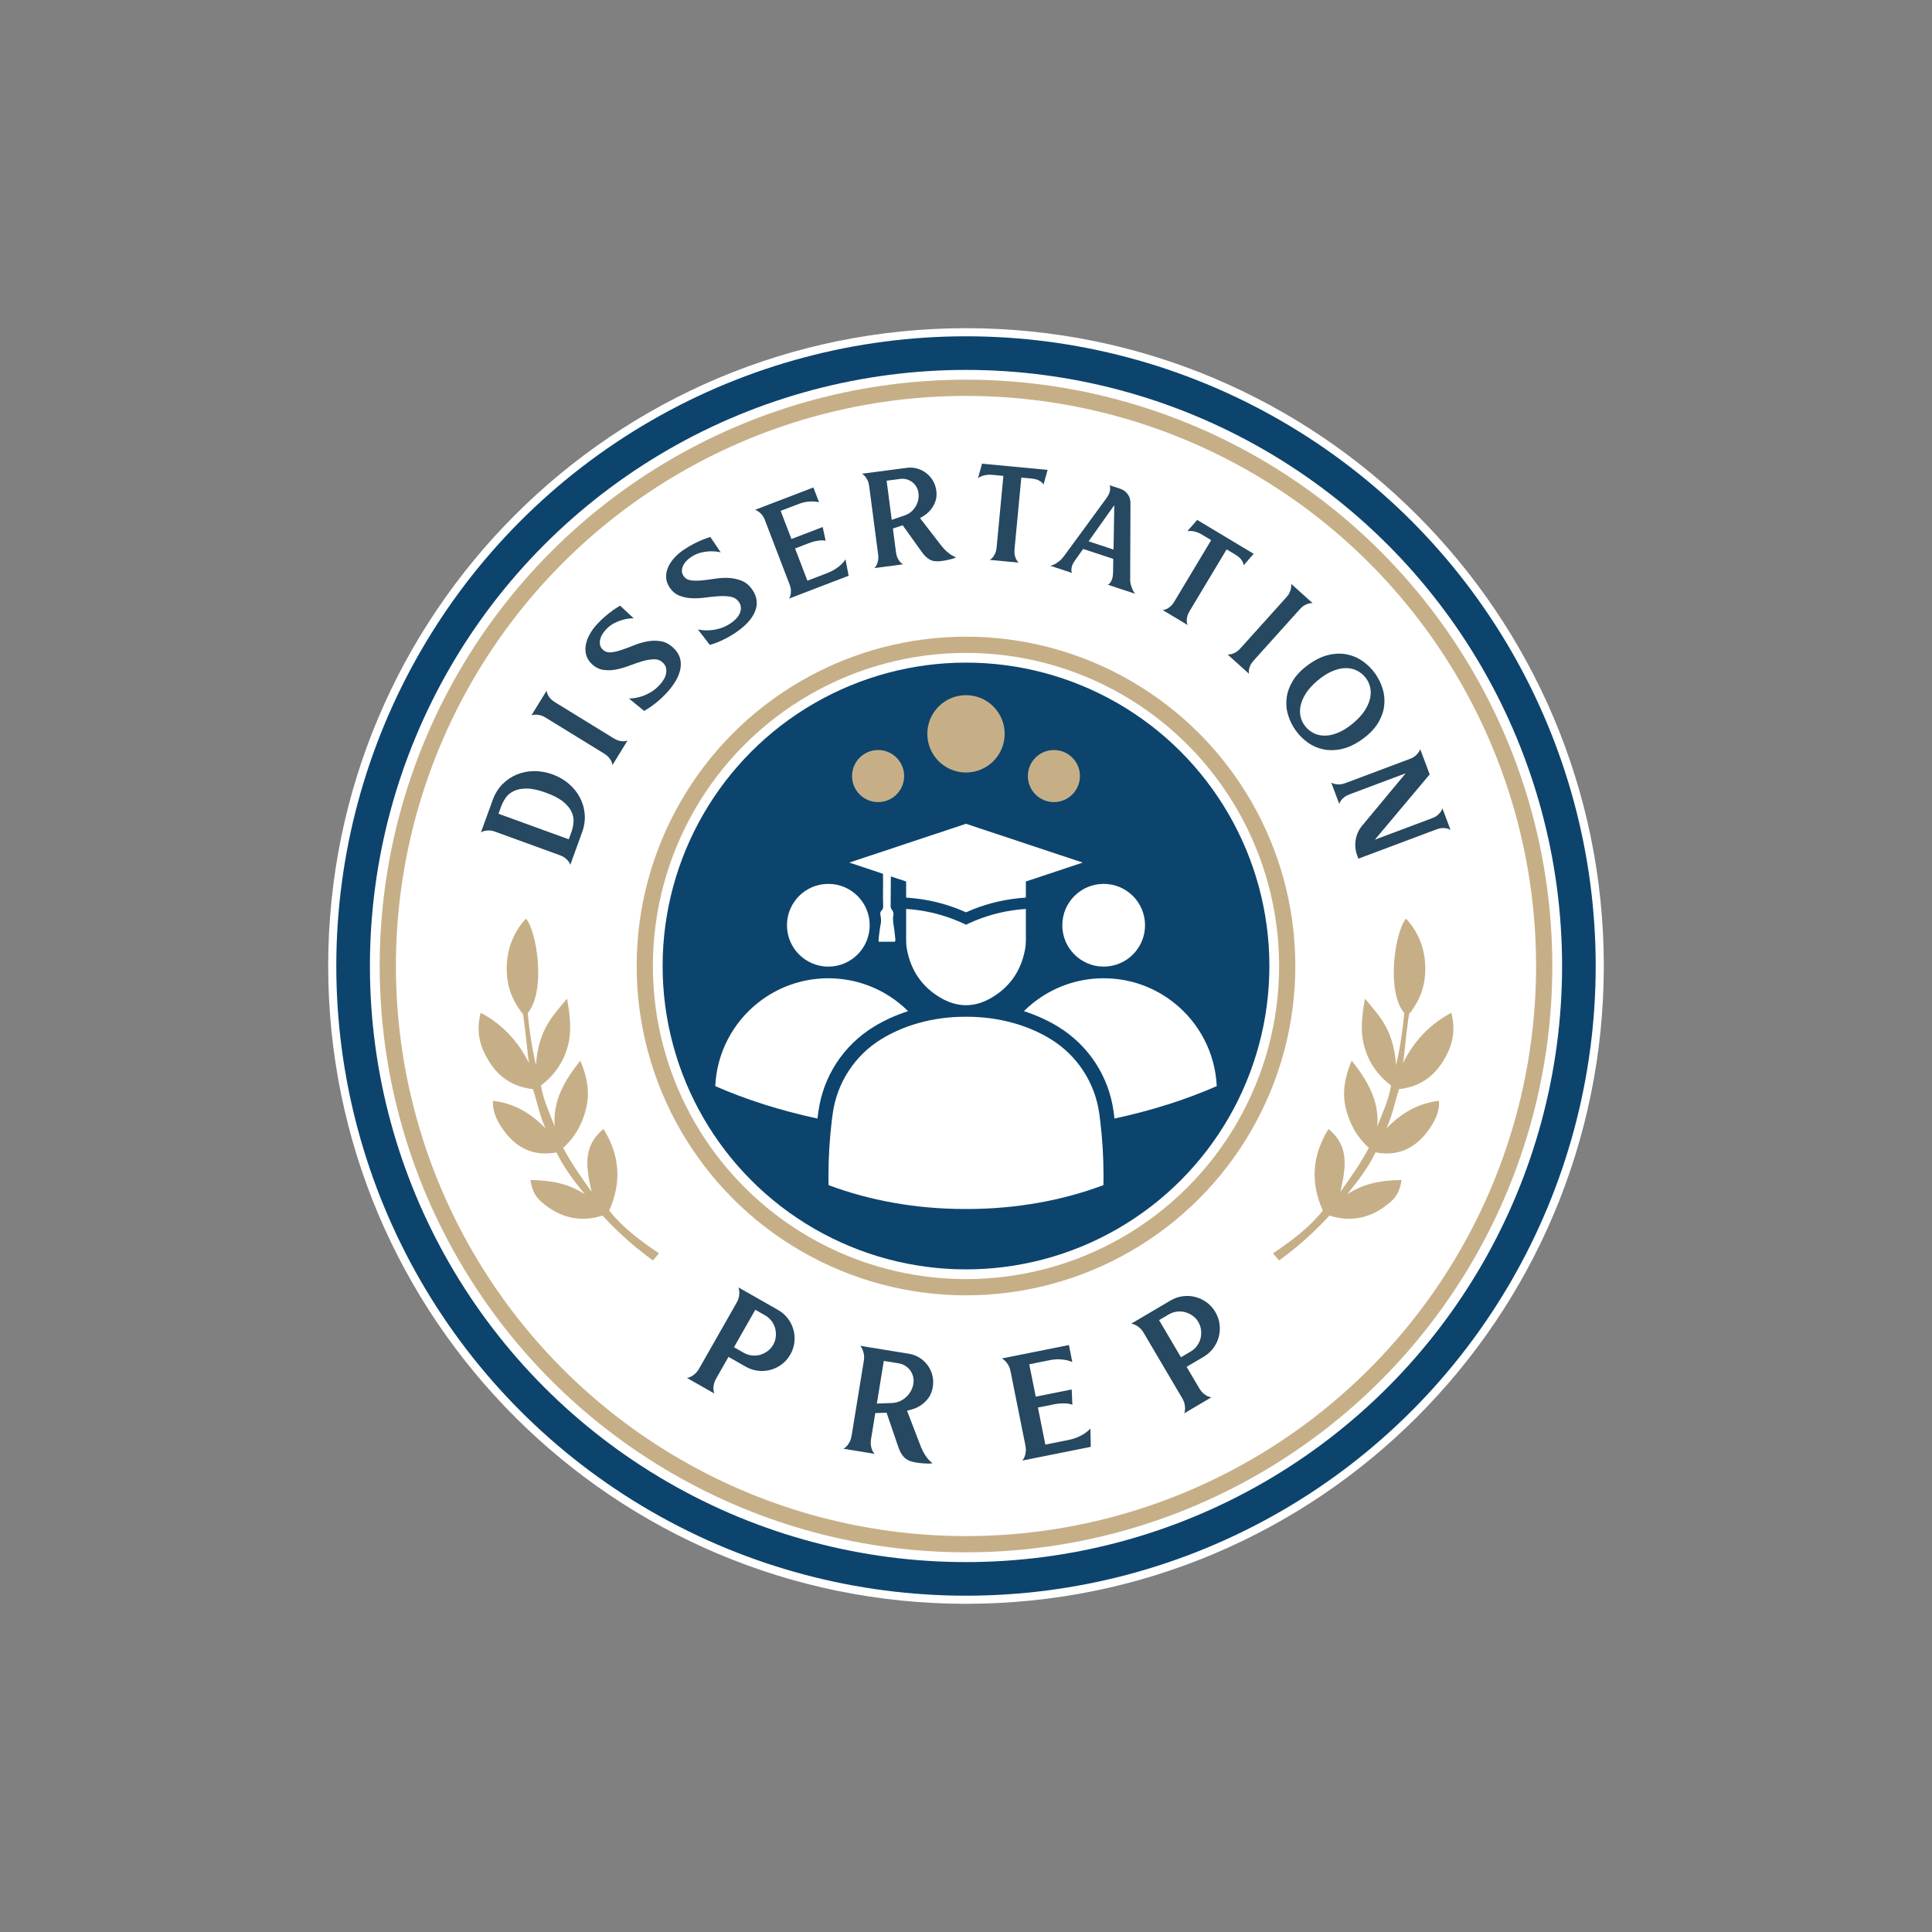 <svg xml:space="preserve" style="enable-background:new 0 0 5000 5000;" viewBox="0 0 5000 5000" y="0px" x="0px" xmlns:xlink="http://www.w3.org/1999/xlink" xmlns="http://www.w3.org/2000/svg" id="logo_colors_-_6" version="1.1">
<rect x="0" y="0" width="5000" height="5000" fill="#808080" stroke="none"/>
<style type="text/css">
	.st0{fill:#FFFFFF;}
	.st1{fill:none;stroke:#C6AF87;stroke-width:42;stroke-miterlimit:10;}
	.st2{fill:#264860;}
	.st3{fill:none;stroke:#0D446D;stroke-width:87;stroke-miterlimit:10;}
	.st4{fill:#0D446D;}
	.st5{fill:#C6AF87;}
</style>
<g id="white_circle_body">
	<circle r="1586.16" cy="2500" cx="2500" class="st0"></circle>
</g>
<g id="gold_inner_edge">
	<circle r="831.32" cy="2500" cx="2500" class="st1"></circle>
</g>
<g id="gold_outer_edge">
	<circle r="1496.37" cy="2500" cx="2500" class="st1"></circle>
</g>
<g id="prep">
	<g>
		<path d="M2013.57,3390.13c10.07,5.73,18.51,13.07,25.31,22.01c6.8,8.94,11.63,18.65,14.52,29.14
			c2.88,10.48,3.71,21.25,2.5,32.3c-1.22,11.05-4.69,21.62-10.42,31.69c-5.86,10.3-13.23,18.79-22.11,25.48
			c-8.88,6.69-18.56,11.48-29.04,14.35c-10.49,2.88-21.31,3.68-32.46,2.4c-11.17-1.28-21.78-4.78-31.86-10.51l-44.68-25.42
			l-31.22,54.87c-3.36,5.91-5.58,11.33-6.63,16.23c-1.05,4.91-1.46,9.17-1.2,12.8c0.22,4.19,1.16,7.91,2.79,11.15l-71.29-40.56
			c3.4-0.38,6.96-1.54,10.68-3.49c3.25-1.63,6.76-4.12,10.56-7.47c3.79-3.35,7.37-7.98,10.73-13.9l96.27-169.2
			c3.36-5.91,5.48-11.3,6.37-16.16c0.88-4.86,1.19-9.11,0.94-12.73c-0.23-4.19-0.99-7.95-2.27-11.29L2013.57,3390.13z
			 M2001.13,3480.03c3.71-6.53,5.93-13.47,6.64-20.84c0.71-7.37,0.15-14.53-1.69-21.48c-1.85-6.95-5.01-13.36-9.5-19.23
			c-4.49-5.86-10.13-10.73-16.92-14.59l-24.97-14.21l-55.14,96.92l24.97,14.21c6.79,3.86,13.85,6.23,21.19,7.09
			c7.34,0.86,14.46,0.31,21.38-1.66c6.91-1.96,13.36-5.14,19.33-9.52C1992.38,3492.34,1997.29,3486.78,2001.13,3480.03z" class="st2"></path>
		<path d="M2383.2,3744.09c2.88,7.36,6.05,13.76,9.51,19.17c3.46,5.42,6.68,9.9,9.68,13.45
			c3.66,4.17,7.32,7.58,10.97,10.21c-3.15,0.5-6.9,0.79-11.25,0.85c-3.57-0.07-8.06-0.3-13.49-0.67
			c-5.43-0.38-11.75-1.15-18.96-2.32c-13.68-2.23-23.72-6.81-30.13-13.72c-6.41-6.92-11.39-15.9-14.95-26.95l-30.08-88.01
			l-29.27,0.97l-10.76,66.04c-1.1,6.71-1.28,12.56-0.56,17.53c0.72,4.97,1.83,9.11,3.34,12.42c1.67,3.85,3.84,7.01,6.5,9.48
			l-80.96-13.2c3.06-1.54,5.99-3.87,8.8-6.99c2.47-2.66,4.9-6.22,7.29-10.68c2.38-4.46,4.13-10.05,5.22-16.77l31.32-192.13
			c1.09-6.71,1.21-12.57,0.37-17.56c-0.85-4.99-2.02-9.14-3.52-12.45c-1.67-3.85-3.69-7.11-6.06-9.8l126.1,20.55
			c10.2,1.66,19.46,5.15,27.78,10.47c8.33,5.32,15.3,11.88,20.92,19.69c5.62,7.81,9.62,16.5,12.02,26.09
			c2.39,9.58,2.76,19.47,1.1,29.67c-1.87,11.44-5.66,20.97-11.36,28.59c-5.71,7.63-12.01,13.75-18.89,18.37
			c-6.88,4.62-13.69,7.98-20.41,10.08c-6.73,2.1-12.07,3.58-16.05,4.47L2383.2,3744.09z M2287.27,3522.02l-18,110.43l40.08-1.51
			c6.96-0.4,13.47-1.95,19.53-4.67c6.05-2.71,11.49-6.29,16.3-10.75c4.81-4.45,8.84-9.6,12.09-15.45
			c3.25-5.85,5.43-12.14,6.52-18.85c1.01-6.21,0.79-12.32-0.66-18.3c-1.46-5.98-3.89-11.36-7.33-16.13
			c-3.44-4.77-7.76-8.79-12.97-12.07c-5.21-3.27-10.93-5.42-17.14-6.43L2287.27,3522.02z" class="st2"></path>
		<path d="M2762.8,3727.17c10.38-2.08,19.29-4.76,26.72-8.05c7.44-3.29,13.53-6.57,18.27-9.83
			c5.63-3.95,10.35-7.98,14.16-12.09l0.98,47.22l-177.16,35.5c2.32-2.52,4.25-5.73,5.78-9.64c1.38-3.36,2.4-7.55,3.07-12.57
			c0.66-5.01,0.33-10.86-1.01-17.53l-38.24-190.88c-1.34-6.67-3.27-12.13-5.79-16.38c-2.53-4.25-5.07-7.66-7.64-10.23
			c-2.92-3.01-5.96-5.36-9.12-7.04l173.46-34.75l8.84,44.1c-4.25-1.97-9.34-3.65-15.27-5.04c-5.09-1.03-11.33-1.71-18.72-2.03
			c-7.39-0.32-15.78,0.46-25.17,2.34l-52.26,10.47l16.78,83.76l93.03-18.64l1.79,39.73c-3.12-1.43-7.04-2.44-11.79-3.03
			c-3.95-0.49-9.01-0.7-15.16-0.62c-6.15,0.08-13.18,0.91-21.09,2.49l-41.14,8.24l19.23,95.99L2762.8,3727.17z" class="st2"></path>
		<path d="M3029.38,3365.65c9.98-5.88,20.55-9.55,31.69-11c11.14-1.45,21.97-0.81,32.5,1.91
			c10.53,2.72,20.28,7.35,29.26,13.91c8.98,6.55,16.42,14.82,22.3,24.81c6.02,10.21,9.71,20.82,11.1,31.85
			c1.38,11.03,0.72,21.81-2,32.33c-2.72,10.53-7.41,20.31-14.07,29.35c-6.66,9.05-14.99,16.51-24.97,22.4l-44.29,26.11l32.06,54.38
			c3.46,5.86,7.05,10.47,10.78,13.83c3.73,3.36,7.23,5.83,10.51,7.41c3.75,1.89,7.43,2.93,11.06,3.13l-70.66,41.66
			c1.36-3.14,2.13-6.81,2.29-11c0.2-3.63-0.21-7.92-1.23-12.88c-1.02-4.95-3.26-10.37-6.71-16.23l-98.86-167.7
			c-3.46-5.86-7.07-10.38-10.85-13.57c-3.78-3.18-7.31-5.57-10.58-7.15c-3.75-1.89-7.39-3.1-10.93-3.65L3029.38,3365.65z
			 M3101.17,3421.18c-3.81-6.47-8.74-11.84-14.77-16.13s-12.53-7.36-19.48-9.22c-6.95-1.85-14.08-2.3-21.41-1.33
			c-7.32,0.98-14.35,3.45-21.08,7.42l-24.75,14.59l56.63,96.06l24.75-14.59c6.73-3.97,12.3-8.92,16.69-14.85
			c4.4-5.93,7.47-12.39,9.2-19.37c1.74-6.97,2.19-14.15,1.37-21.5C3107.5,3434.89,3105.11,3427.87,3101.17,3421.18z" class="st2"></path>
	</g>
</g>
<g id="dissertation">
	<g>
		<path d="M1260.61,2110.3l8.14-22.37l6.48-17.83c5.82-15.99,14.15-29.48,25-40.47c10.85-10.98,23.19-19.34,37.02-25.08
			c13.83-5.74,28.74-8.7,44.71-8.89c15.98-0.18,31.96,2.63,47.96,8.45c16,5.82,30.06,13.93,42.18,24.33
			c12.13,10.41,21.7,22.27,28.72,35.59c7.03,13.33,11.17,27.68,12.42,43.06c1.26,15.39-1.02,31.08-6.84,47.07l-14.62,40.2
			l-15.92,43.77c-0.86-3-2.45-6.03-4.77-9.08c-1.97-2.67-4.75-5.46-8.34-8.36c-3.59-2.9-8.31-5.41-14.15-7.53l-166.98-60.72
			c-5.84-2.12-11.01-3.21-15.52-3.26c-4.51-0.04-8.38,0.32-11.6,1.1c-3.73,0.85-7.01,2.1-9.82,3.77L1260.61,2110.3z M1478.7,2153.63
			c2.91-7.99,4.76-16.44,5.55-25.33c0.79-8.89-0.83-17.86-4.87-26.92c-4.04-9.05-11.27-17.87-21.72-26.44
			c-10.44-8.57-25.37-16.38-44.79-23.45c-19.42-7.06-35.83-10.64-49.23-10.74c-13.4-0.1-24.61,2.01-33.62,6.31
			c-9.02,4.31-16.08,10.12-21.19,17.44c-5.11,7.32-9.11,14.98-12.02,22.98l-6.72,18.48l181.89,66.15L1478.7,2153.63z" class="st2"></path>
		<path d="M1417.6,1797.81c1.39,3.02,3.54,6.22,6.44,9.62c2.91,3.41,7,6.73,12.29,9.98l151.37,93.04
			c5.29,3.25,10.16,5.44,14.6,6.55c4.45,1.11,8.32,1.61,11.64,1.49c3.83-0.08,7.25-0.81,10.26-2.2l-39.2,63.78
			c-0.24-3.12-1.19-6.4-2.85-9.85c-1.39-3.01-3.55-6.29-6.49-9.86c-2.94-3.56-7.06-6.97-12.35-10.22l-151.37-93.04
			c-5.29-3.25-10.14-5.35-14.55-6.31c-4.41-0.95-8.27-1.37-11.58-1.25c-3.83,0.08-7.28,0.65-10.37,1.72l39.2-63.78
			C1414.96,1790.91,1415.95,1794.36,1417.6,1797.81z" class="st2"></path>
		<path d="M1560.23,1681.43c5.73,5.32,12.81,7.58,21.25,6.78c8.43-0.8,17.71-2.93,27.83-6.41
			c10.12-3.47,20.84-7.49,32.14-12.06c11.3-4.57,22.78-7.88,34.42-9.95c11.64-2.06,23.11-2.16,34.41-0.3
			c11.3,1.86,22.01,7.48,32.12,16.87c15.68,14.55,21.94,32.06,18.8,52.52c-3.14,20.46-15.36,42.16-36.64,65.08
			c-7.36,7.93-14.47,14.74-21.33,20.45c-6.87,5.71-13,10.46-18.39,14.23c-6.34,4.47-12.31,8.19-17.89,11.16l-39.03-31.99
			c8.95-0.17,18.01-1.48,27.19-3.94c7.9-2.08,16.47-5.58,25.73-10.48c9.25-4.9,18.11-11.9,26.56-21.01
			c4.38-4.72,8.02-9.65,10.92-14.81c2.9-5.15,4.78-10.31,5.65-15.47c0.87-5.15,0.64-10.07-0.67-14.74
			c-1.31-4.67-3.99-8.88-8.04-12.64c-6.4-5.94-14.12-8.79-23.14-8.54c-9.02,0.26-18.81,1.92-29.35,5
			c-10.55,3.08-21.55,6.83-33.03,11.24c-11.47,4.42-22.9,7.77-34.29,10.07c-11.39,2.3-22.52,2.71-33.4,1.24
			c-10.88-1.46-20.87-6.42-29.97-14.88c-7.08-6.57-11.91-13.96-14.5-22.16c-2.58-8.2-3.19-16.85-1.82-25.93
			c1.37-9.08,4.6-18.4,9.7-27.95c5.09-9.55,11.87-18.87,20.32-27.98c7.2-7.75,14.35-14.61,21.45-20.57
			c7.1-5.96,13.42-10.91,18.98-14.87c6.5-4.63,12.7-8.61,18.6-11.92l35.15,32.62c-8.14-0.02-16.48,1.02-25.03,3.13
			c-7.26,1.74-15.13,4.63-23.6,8.69c-8.48,4.06-16.31,9.97-23.51,17.72c-8.45,9.1-13.47,18.49-15.06,28.15
			C1551.17,1667.45,1553.66,1675.33,1560.23,1681.43z" class="st2"></path>
		<path d="M1769.04,1490.53c4.37,6.49,10.75,10.3,19.15,11.43c8.39,1.14,17.91,1.17,28.56,0.09
			c10.65-1.07,21.99-2.55,34.04-4.44c12.05-1.88,23.97-2.5,35.78-1.86c11.8,0.64,23,3.15,33.58,7.53
			c10.58,4.38,19.73,12.29,27.44,23.73c11.96,17.74,14.08,36.21,6.36,55.42c-7.71,19.21-24.54,37.56-50.47,55.04
			c-8.97,6.04-17.44,11.06-25.42,15.06c-7.99,4-15.04,7.23-21.14,9.68c-7.19,2.91-13.85,5.18-19.96,6.8l-30.73-40.03
			c8.75,1.87,17.87,2.65,27.38,2.34c8.17-0.23,17.31-1.68,27.44-4.35c10.13-2.67,20.34-7.47,30.64-14.42
			c5.34-3.6,10.01-7.58,14-11.94c3.99-4.36,7-8.95,9.02-13.78c2.01-4.82,2.91-9.66,2.7-14.51c-0.22-4.85-1.87-9.56-4.95-14.13
			c-4.89-7.25-11.75-11.77-20.6-13.58c-8.84-1.8-18.75-2.4-29.72-1.81c-10.97,0.6-22.54,1.75-34.72,3.43
			c-12.17,1.69-24.07,2.36-35.68,2c-11.61-0.35-22.55-2.48-32.81-6.38c-10.26-3.9-18.86-11-25.8-21.3
			c-5.4-8.01-8.43-16.3-9.08-24.88c-0.65-8.57,0.72-17.13,4.12-25.67c3.4-8.53,8.67-16.87,15.8-25.01
			c7.13-8.14,15.85-15.68,26.15-22.62c8.77-5.91,17.29-10.96,25.57-15.16c8.27-4.18,15.55-7.58,21.86-10.16
			c7.38-3.03,14.32-5.5,20.82-7.38l26.81,39.76c-7.92-1.87-16.28-2.75-25.08-2.64c-7.46,0.04-15.78,1.07-24.96,3.1
			c-9.18,2.03-18.15,6-26.92,11.91c-10.3,6.94-17.32,14.94-21.07,23.98C1763.4,1474.85,1764.03,1483.09,1769.04,1490.53z" class="st2"></path>
		<path d="M2139.51,1483.67c9.02-3.46,16.62-7.23,22.81-11.33c6.19-4.09,11.17-7.98,14.94-11.64
			c4.46-4.42,8.09-8.77,10.89-13.04l8.1,42.34l-153.98,59.04c1.7-2.62,2.95-5.81,3.73-9.56c0.73-3.24,1.01-7.16,0.84-11.78
			c-0.17-4.61-1.36-9.82-3.59-15.62l-63.6-165.9c-2.22-5.8-4.8-10.41-7.71-13.85c-2.92-3.43-5.73-6.12-8.44-8.03
			c-3.08-2.26-6.18-3.91-9.28-4.94l150.76-57.8l14.7,38.33c-4.13-1.12-8.97-1.86-14.51-2.19c-4.74-0.15-10.46,0.19-17.15,1.03
			c-6.7,0.85-14.13,2.83-22.29,5.96l-45.42,17.41l27.91,72.8l80.86-31l7.69,35.48c-3.02-0.81-6.71-1.12-11.07-0.93
			c-3.63,0.16-8.21,0.75-13.74,1.76s-11.72,2.83-18.6,5.47l-35.76,13.71l31.99,83.43L2139.51,1483.67z" class="st2"></path>
		<path d="M2436.75,1412.96c4.45,5.68,8.9,10.43,13.35,14.25c4.44,3.83,8.44,6.9,12,9.21c4.29,2.69,8.39,4.7,12.28,6.04
			c-2.62,1.27-5.82,2.5-9.61,3.7c-3.14,0.87-7.12,1.86-11.96,2.96c-4.85,1.1-10.57,2.08-17.19,2.95
			c-12.54,1.65-22.52,0.29-29.94-4.08c-7.42-4.36-14.13-10.9-20.15-19.63l-49.42-69.02l-25.33,8.54l7.94,60.55
			c0.81,6.16,2.18,11.32,4.12,15.47c1.94,4.16,3.99,7.48,6.18,9.98c2.47,2.93,5.19,5.12,8.17,6.58l-74.23,9.74
			c2.27-2.15,4.22-4.96,5.85-8.42c1.46-2.97,2.65-6.72,3.57-11.25c0.91-4.52,0.97-9.87,0.16-16.03l-23.11-176.17
			c-0.81-6.16-2.24-11.3-4.29-15.44c-2.05-4.13-4.17-7.46-6.35-9.96c-2.47-2.92-5.1-5.25-7.87-6.97l115.62-15.17
			c9.35-1.23,18.36-0.61,27.04,1.85c8.67,2.46,16.49,6.36,23.46,11.71c6.96,5.35,12.75,11.9,17.36,19.64
			c4.61,7.75,7.53,16.3,8.76,25.64c1.38,10.49,0.57,19.82-2.42,27.98c-2.99,8.17-6.88,15.17-11.68,21.02
			c-4.8,5.85-9.87,10.58-15.19,14.17c-5.33,3.6-9.61,6.31-12.85,8.12L2436.75,1412.96z M2294.55,1244.07l13.28,101.25l34.63-11.85
			c5.98-2.18,11.26-5.25,15.84-9.21c4.58-3.96,8.39-8.52,11.43-13.68c3.03-5.15,5.21-10.71,6.51-16.69
			c1.31-5.97,1.55-12.03,0.75-18.19c-0.75-5.7-2.54-10.98-5.38-15.82c-2.84-4.85-6.39-8.91-10.64-12.17s-9.09-5.65-14.51-7.14
			c-5.41-1.49-10.98-1.87-16.67-1.12L2294.55,1244.07z" class="st2"></path>
		<path d="M2711.2,1216.04l-10.51,37.82c-1.62-2.46-3.71-4.74-6.29-6.83c-2.37-1.84-5.5-3.58-9.38-5.22
			c-3.89-1.63-8.92-2.75-15.11-3.33l-26.79-2.53l-17.48,184.84c-0.58,6.17-0.39,11.5,0.57,15.97c0.96,4.48,2.23,8.17,3.8,11.09
			c1.76,3.4,3.92,6.14,6.5,8.23l-74.88-7.08c2.69-1.59,5.33-3.88,7.93-6.86c2.09-2.57,4.08-5.95,5.99-10.16
			c1.9-4.2,3.14-9.39,3.72-15.56l17.48-184.84l-28.17-2.66c-6.18-0.58-11.62-0.48-16.32,0.31c-4.7,0.79-8.61,1.83-11.73,3.1
			c-3.83,1.43-7,3.16-9.5,5.17l10.47-37.48L2711.2,1216.04z" class="st2"></path>
		<path d="M2867.02,1513.28c2.54-1.1,4.75-3.03,6.64-5.8c1.73-2.33,3.29-5.57,4.66-9.72c1.37-4.15,2.15-9.46,2.35-15.93
			l0.44-35.46l-77.97-25.74l-20.43,28.86c-3.91,5.25-6.55,9.95-7.92,14.1c-1.37,4.15-2.05,7.68-2.04,10.59
			c-0.14,3.35,0.49,6.22,1.88,8.61l-56.35-18.6c3.63-0.74,7.48-2.13,11.55-4.18c3.27-1.83,7-4.35,11.21-7.56
			c4.21-3.21,8.27-7.44,12.18-12.69l110.41-150.66c3.69-5.32,6.21-10,7.54-14.04c1.33-4.04,1.99-7.52,1.99-10.42
			c0.13-3.35-0.46-6.33-1.77-8.94l27.85,9.19c7.86,2.6,14.26,7.25,19.19,13.96c4.93,6.71,7.33,14.29,7.21,22.73l-0.75,194.85
			c-0.2,6.47,0.43,12.26,1.9,17.34c1.46,5.09,2.97,9.34,4.51,12.75c1.83,4,4.09,7.41,6.79,10.24L2867.02,1513.28z M2881.82,1422.25
			l1.96-114.89l-66.5,93.58L2881.82,1422.25z" class="st2"></path>
		<path d="M3244.48,1433.23l-25.79,29.59c-0.4-2.92-1.3-5.87-2.72-8.88c-1.35-2.68-3.42-5.6-6.21-8.76
			c-2.8-3.15-6.86-6.33-12.19-9.53l-23.08-13.84l-95.51,159.21c-3.19,5.32-5.31,10.2-6.38,14.65c-1.06,4.46-1.52,8.33-1.35,11.64
			c0.12,3.82,0.89,7.24,2.31,10.23l-64.5-38.69c3.11-0.27,6.48-1.2,10.11-2.77c2.99-1.42,6.25-3.61,9.78-6.58
			c3.53-2.97,6.88-7.12,10.07-12.43l95.51-159.21l-24.26-14.55c-5.33-3.19-10.28-5.45-14.85-6.76c-4.58-1.31-8.55-2.07-11.92-2.26
			c-4.08-0.36-7.68-0.17-10.8,0.56l25.62-29.29L3244.48,1433.23z" class="st2"></path>
		<path d="M3386.39,1562.04c-3.22,0.82-6.76,2.35-10.63,4.59c-3.87,2.24-7.88,5.67-12.04,10.28l-118.85,132.07
			c-4.15,4.62-7.18,9.01-9.08,13.18c-1.9,4.17-3.09,7.9-3.56,11.18c-0.62,3.78-0.51,7.28,0.31,10.49l-55.65-50.08
			c3.11,0.33,6.51-0.01,10.21-1.03c3.21-0.82,6.83-2.36,10.87-4.6c4.03-2.25,8.13-5.68,12.28-10.3l118.85-132.07
			c4.15-4.62,7.1-9,8.83-13.17c1.73-4.16,2.84-7.89,3.32-11.17c0.61-3.78,0.67-7.28,0.18-10.51l55.65,50.08
			C3393.65,1560.68,3390.09,1561.03,3386.39,1562.04z" class="st2"></path>
		<path d="M3558.88,1743.18c8.68,12.17,15.2,25.46,19.55,39.88c4.35,14.41,5.59,29.13,3.74,44.16
			c-1.85,15.02-7.32,29.94-16.39,44.75c-9.08,14.81-22.6,28.62-40.57,41.45c-17.97,12.82-35.44,21.11-52.39,24.88
			c-16.96,3.76-32.88,4.11-47.79,1.04c-14.91-3.07-28.46-9.01-40.68-17.81c-12.22-8.81-22.66-19.29-31.35-31.46
			c-8.69-12.17-15.2-25.46-19.55-39.88c-4.35-14.42-5.55-29.17-3.61-44.26c1.95-15.09,7.45-30.04,16.53-44.85
			c9.07-14.81,22.59-28.62,40.57-41.45c17.97-12.82,35.43-21.12,52.39-24.88c16.95-3.76,32.83-4.07,47.65-0.94
			c14.81,3.14,28.32,9.1,40.54,17.91C3539.74,1720.52,3550.19,1731.01,3558.88,1743.18z M3532.04,1751.31
			c-6.5-7.52-14.16-13.21-22.99-17.08c-8.84-3.87-18.53-5.57-29.07-5.11c-10.55,0.46-21.84,3.35-33.85,8.68
			c-12.03,5.33-24.37,13.36-37.05,24.1c-12.68,10.74-22.55,21.66-29.6,32.77c-7.05,11.11-11.61,21.85-13.67,32.22
			c-2.07,10.38-1.9,20.21,0.51,29.52c2.4,9.31,6.85,17.72,13.34,25.23c6.49,7.52,14.15,13.21,22.99,17.08
			c8.83,3.87,18.57,5.54,29.21,5.01c10.64-0.53,21.93-3.43,33.85-8.68c11.93-5.26,24.23-13.26,36.91-24s22.53-21.58,29.56-32.53
			c7.02-10.94,11.61-21.64,13.77-32.08c2.15-10.44,2-20.36-0.46-29.76C3543.01,1767.28,3538.53,1758.82,3532.04,1751.31z" class="st2"></path>
		<path d="M3753.98,2147.87c-2.91-1.86-6.23-3.19-9.97-4c-3.23-0.76-7.08-1.03-11.55-0.83
			c-4.47,0.2-9.61,1.4-15.42,3.58l-201.56,75.63l-2.79-7.43c-5.17-13.78-6.52-27.83-4.03-42.16c2.48-14.32,8.66-27.02,18.51-38.08
			l110.65-133.28l-144.71,54.3c-5.81,2.18-10.53,4.69-14.13,7.51c-3.61,2.83-6.38,5.58-8.32,8.28c-2.29,3.07-3.81,6.22-4.56,9.45
			l-20.85-55.56c2.61,1.72,5.78,2.99,9.53,3.79c3.23,0.75,7.15,1.06,11.77,0.93c4.61-0.14,9.83-1.29,15.65-3.48l166.35-62.42
			c5.81-2.18,10.45-4.72,13.91-7.61c3.46-2.9,6.16-5.69,8.09-8.38c2.29-3.07,3.96-6.15,5-9.25l24.48,65.25l-141.86,168.94
			l147.94-55.51c5.81-2.18,10.45-4.72,13.91-7.61c3.46-2.9,6.16-5.69,8.09-8.38c2.29-3.07,3.96-6.15,5-9.25L3753.98,2147.87z" class="st2"></path>
	</g>
</g>
<g id="white_edge">
	<g>
		<path d="M2500,4150.66c-111.95,0-223.85-11.28-332.6-33.53c-106.01-21.69-210.29-54.06-309.93-96.21
			c-97.82-41.38-192.17-92.58-280.41-152.2c-87.39-59.04-169.57-126.84-244.25-201.52c-74.68-74.68-142.48-156.86-201.52-244.25
			c-59.62-88.25-110.83-182.59-152.2-280.41c-42.15-99.65-74.52-203.92-96.21-309.93c-22.25-108.74-33.53-220.64-33.53-332.6
			c0-111.95,11.28-223.85,33.53-332.6c21.69-106.01,54.06-210.29,96.21-309.93c41.38-97.82,92.58-192.17,152.2-280.41
			c59.04-87.39,126.84-169.57,201.52-244.25c74.68-74.68,156.86-142.48,244.25-201.52c88.25-59.62,182.59-110.83,280.41-152.2
			c99.65-42.15,203.92-74.52,309.93-96.21c108.74-22.25,220.64-33.53,332.6-33.53c111.95,0,223.85,11.28,332.6,33.53
			c106.01,21.69,210.29,54.06,309.93,96.21c97.82,41.38,192.17,92.58,280.41,152.2c87.39,59.04,169.57,126.84,244.25,201.52
			c74.68,74.68,142.48,156.86,201.52,244.25c59.62,88.25,110.83,182.59,152.2,280.41c42.15,99.65,74.52,203.92,96.21,309.93
			c22.25,108.74,33.53,220.64,33.53,332.6c0,111.95-11.28,223.85-33.53,332.6c-21.69,106.01-54.06,210.29-96.21,309.93
			c-41.38,97.82-92.58,192.17-152.2,280.41c-59.04,87.39-126.84,169.57-201.52,244.25c-74.68,74.68-156.86,142.48-244.25,201.52
			c-88.25,59.62-182.59,110.83-280.41,152.2c-99.65,42.15-203.92,74.52-309.93,96.21C2723.85,4139.37,2611.95,4150.66,2500,4150.66z
			 M2500,978.34c-839.04,0-1521.66,682.61-1521.66,1521.66S1660.96,4021.66,2500,4021.66S4021.66,3339.04,4021.66,2500
			S3339.04,978.34,2500,978.34z" class="st0"></path>
	</g>
</g>
<g id="blue_edge">
	<circle r="1586.16" cy="2500" cx="2500" class="st3"></circle>
</g>
<g id="blue_center">
	<circle r="785.15" cy="2500" cx="2500" class="st4"></circle>
</g>
<g id="people">
	<g>
		<g>
			<circle r="107.05" cy="2394.53" cx="2856.29" class="st0"></circle>
			<circle r="107.05" cy="2394.53" cx="2143.71" class="st0"></circle>
		</g>
		<g>
			<path d="M3038.69,2595.46c-50.05-39.89-113.42-63.7-182.41-63.7c-68.99,0-132.36,23.81-182.41,63.7
				c-8.4,6.68-16.42,13.81-24.02,21.36c31.88,10.31,61.99,23.92,89.2,40.65c78.39,48.2,130.51,128.24,143.01,219.61l0.06,0.49
				c0.79,5.71,1.52,11.46,2.23,17.22c96.44-20.81,185.54-49.24,264.57-83.95C3144.85,2723.67,3102.72,2646.44,3038.69,2595.46z" class="st0"></path>
			<path d="M2350.12,2616.83c-31.89,10.33-62,23.9-89.18,40.64c-78.4,48.21-130.53,128.24-143.02,219.63l-0.04,0.5
				c-0.79,5.7-1.54,11.45-2.25,17.2c-96.43-20.82-185.53-49.21-264.55-83.94c4.08-87.19,46.17-164.42,110.21-215.38
				c50.05-39.89,113.42-63.7,182.41-63.7s132.36,23.82,182.41,63.7C2334.51,2602.13,2342.5,2609.29,2350.12,2616.83z" class="st0"></path>
		</g>
		<path d="M2855.92,3043.56c0,7.87-0.08,15.7-0.25,23.52c-105.01,39.39-225.13,61.79-352.78,61.79
			c-0.96,0-1.92-0.04-2.87-0.04c-1,0-1.96,0.04-2.92,0.04c-127.66,0-247.77-22.4-352.78-61.79c-0.12-7.83-0.25-15.66-0.25-23.52
			c0-48.51,2.91-95.81,8.37-141.27c0.79-6.58,1.67-13.11,2.54-19.61c0.04-0.17,0.04-0.33,0.08-0.5
			c10.87-79.65,57-150.68,125.49-192.77c28.69-17.65,61.29-31.81,96.6-41.76c37.35-10.49,77.73-16.28,119.95-16.28
			c0.96,0,1.92,0.04,2.92,0.04c0.96,0,1.92-0.04,2.87-0.04c42.22,0,82.61,5.79,119.95,16.28c35.35,9.95,67.91,24.11,96.6,41.76
			c68.49,42.09,114.62,113.12,125.49,192.77c0.04,0.17,0.04,0.33,0.08,0.5c0.92,6.5,1.75,13.03,2.54,19.61
			C2853.01,2947.75,2855.92,2995.05,2855.92,3043.56z" class="st0"></path>
		<path d="M2801.99,2232.36l-147.06,48.92V2323c-24.52,1.5-48.92,5-72.74,10.45c-21.78,5-43.09,11.62-63.83,19.82
			c-6.2,2.41-12.28,5.04-18.36,7.74c-6.08-2.71-12.2-5.33-18.4-7.74c-20.74-8.2-42.05-14.82-63.83-19.82
			c-23.82-5.45-48.21-8.95-72.7-10.45v-41.72l-147.06-48.92l147.06-48.92l136.52-45.38l18.4-6.12l18.36,6.12l136.57,45.38
			L2801.99,2232.36z" class="st0"></path>
		<g>
			<path d="M2654.93,2352.32v80.3c0,8.16-0.57,16.33-2.05,24.35c-0.01,0.05-0.02,0.1-0.03,0.15
				c-10.28,54.5-38.68,96.59-86.39,124.78c-20.78,12.28-42.76,19.36-65.28,19.57c-0.42,0-0.79,0.04-1.17,0.04s-0.75-0.04-1.17-0.04
				c-22.52-0.21-44.51-7.29-65.28-19.57c-47.71-28.19-76.11-70.28-86.39-124.78c-0.01-0.05-0.02-0.1-0.03-0.15
				c-1.49-8.02-2.05-16.19-2.05-24.35v-80.3c22.32,1.46,44.51,4.58,66.2,9.58c30.6,7,60.29,17.53,88.73,31.27
				c28.4-13.74,58.08-24.27,88.68-31.27C2610.38,2356.9,2632.61,2353.77,2654.93,2352.32z" class="st0"></path>
		</g>
		<g>
			<path d="M2314.79,2409.16c-1.59-13.87-5.54-27.57-2.61-41.76c1.01-4.9-1.11-9.22-4.06-13.02
				c-2.35-3.04-3.16-6.3-3.12-10.14c0.26-23.93,0.3-47.86,0.48-71.8c0.02-2.32-0.27-4.76,1.12-7.21
				c-12.55-4.12-25.04-8.51-37.45-13.15c0,0.04,0,0.09,0,0.13c5.26,1.85,10.48,3.77,15.63,5.88c0.16,0.82,0.32,1.32,0.34,1.83
				c0.88,28.77-0.68,57.56,0.53,86.33c0.16,3.84-1.22,7.06-3.96,9.81c-3.16,3.17-4.09,7.02-3.29,11.48
				c1.32,7.33,2.58,14.65,1.12,22.18c-1.33,6.8-2.63,13.63-3.3,20.51c-0.86,8.9-2.6,17.74-2.46,26.94h41.97
				c1.89-2.28,1.57-4.6,1.36-6.81C2316.39,2423.28,2315.6,2416.22,2314.79,2409.16z" class="st0"></path>
		</g>
		<path d="M2501.15,2601.52v-0.06c-0.38,0-0.76,0.03-1.15,0.03C2500.38,2601.49,2500.76,2601.53,2501.15,2601.52z" class="st0"></path>
		<path d="M2498.85,2601.52c0.38,0.01,0.76-0.03,1.15-0.03c-0.38,0-0.76-0.03-1.15-0.03V2601.52z" class="st0"></path>
	</g>
</g>
<g id="spheres">
	<g>
		<g>
			<circle r="67.4" cy="2008.43" cx="2272.51" class="st5"></circle>
			<circle r="67.4" cy="2008.43" cx="2727.49" class="st5"></circle>
		</g>
		<circle r="100.09" cy="1899.15" cx="2500" class="st5"></circle>
	</g>
</g>
<g id="wreath">
	<g>
		<g>
			<path d="M1689.72,3262.04c-14.05-10.16-28.42-21.2-42.98-33.19c-33.83-27.88-62.78-56.08-87.37-82.92
				c-59.91,18.89-112.72,4.75-159.41-36.49c-15.5-13.69-23.6-30.93-27.18-55.6c50.9,0.65,98.04,8.36,140.79,37.15
				c-27.51-34.36-54.24-68.54-73.51-108.63c-62.44,11.93-108.08-14.05-141.55-64.02c-13.66-20.39-24.24-43.08-22.73-69.29
				c55.58,6,98.47,32.77,136.01,71.07c-15.32-33.07-21.68-68.45-32.48-101.43c-64.15-7.05-103.37-43.89-128.32-99.27
				c-14.24-31.62-15.62-63.93-7.15-98.37c13.87,7.25,29.08,16.66,44.54,28.91c43.15,34.23,67.46,74.3,80.69,101.6
				c-0.47-2.81-1.04-6.39-1.61-10.55c0,0-0.44-3.25-0.82-6.49c-0.57-4.88-11.48-112.13-14.59-113.01c-0.02-0.01-1.65-0.46-1.65-0.46
				c-0.03-0.04-17.58-22.04-27.97-49.59c-8.75-23.19-10.29-44.66-10.63-50.86l0,0c-0.87-16.51-2.47-56.19,19.14-99.6
				c9.83-19.75,21.44-34.21,30.19-43.67c28.48,32.68,52.27,187.47,4.63,244.78c4.16,44.82,10.82,89.91,21.34,134.77
				c2.04-32.47,8.39-63.11,22.47-92.5c14.11-29.44,35.51-52.83,57.97-80.01c7.51,43.43,12.78,83.56,1.66,124.03
				c-11.27,41.06-34.4,74.09-69.22,100.96c5.77,36.41,21.74,70.34,35.51,105.48c-5.18-66.6,25.66-118.42,66.33-169.97
				c17.35,41.22,25.19,80.47,15.6,121.5c-9.41,40.25-28.1,75.76-60.05,104.11c21.29,40.14,47.07,76.81,73.66,113.92
				c-12.93-58.41-25.48-116.44,30.82-162.65c41.89,67.56,47.64,136.85,14.77,211.3c35.36,44.44,81.27,78.58,129.01,110.62
				C1700.31,3249.81,1695.02,3255.93,1689.72,3262.04z" class="st5"></path>
		</g>
		<g>
			<path d="M3310.28,3262.04c14.05-10.16,28.42-21.2,42.98-33.19c33.83-27.88,62.78-56.08,87.37-82.92
				c59.91,18.89,112.72,4.75,159.41-36.49c15.5-13.69,23.6-30.93,27.18-55.6c-50.9,0.65-98.04,8.36-140.79,37.15
				c27.51-34.36,54.25-68.54,73.51-108.63c62.44,11.93,108.08-14.05,141.55-64.02c13.66-20.39,24.24-43.08,22.73-69.29
				c-55.58,6-98.47,32.77-136.01,71.07c15.32-33.07,21.68-68.45,32.49-101.43c64.15-7.05,103.37-43.89,128.32-99.27
				c14.24-31.62,15.62-63.93,7.15-98.37c-13.87,7.25-29.08,16.66-44.54,28.91c-43.15,34.23-67.46,74.3-80.69,101.6
				c0.47-2.81,1.04-6.39,1.61-10.55c0,0,0.44-3.25,0.82-6.49c0.57-4.88,11.48-112.13,14.59-113.01c0.02-0.01,1.65-0.46,1.65-0.46
				c0.03-0.04,17.58-22.04,27.97-49.59c8.75-23.19,10.29-44.66,10.63-50.86v0c0.87-16.51,2.47-56.19-19.14-99.6
				c-9.83-19.75-21.44-34.21-30.19-43.67c-28.48,32.68-52.27,187.47-4.63,244.78c-4.16,44.82-10.82,89.91-21.34,134.77
				c-2.04-32.47-8.39-63.11-22.47-92.5c-14.11-29.44-35.51-52.83-57.97-80.01c-7.51,43.43-12.78,83.56-1.66,124.03
				c11.27,41.06,34.4,74.09,69.22,100.96c-5.77,36.41-21.74,70.34-35.51,105.48c5.18-66.6-25.66-118.42-66.33-169.97
				c-17.35,41.22-25.19,80.47-15.6,121.5c9.41,40.25,28.1,75.76,60.05,104.11c-21.29,40.14-47.07,76.81-73.66,113.92
				c12.93-58.41,25.48-116.44-30.82-162.65c-41.89,67.56-47.64,136.85-14.77,211.3c-35.36,44.44-81.27,78.58-129.01,110.62
				C3299.69,3249.81,3304.98,3255.93,3310.28,3262.04z" class="st5"></path>
		</g>
	</g>
</g>
</svg>
